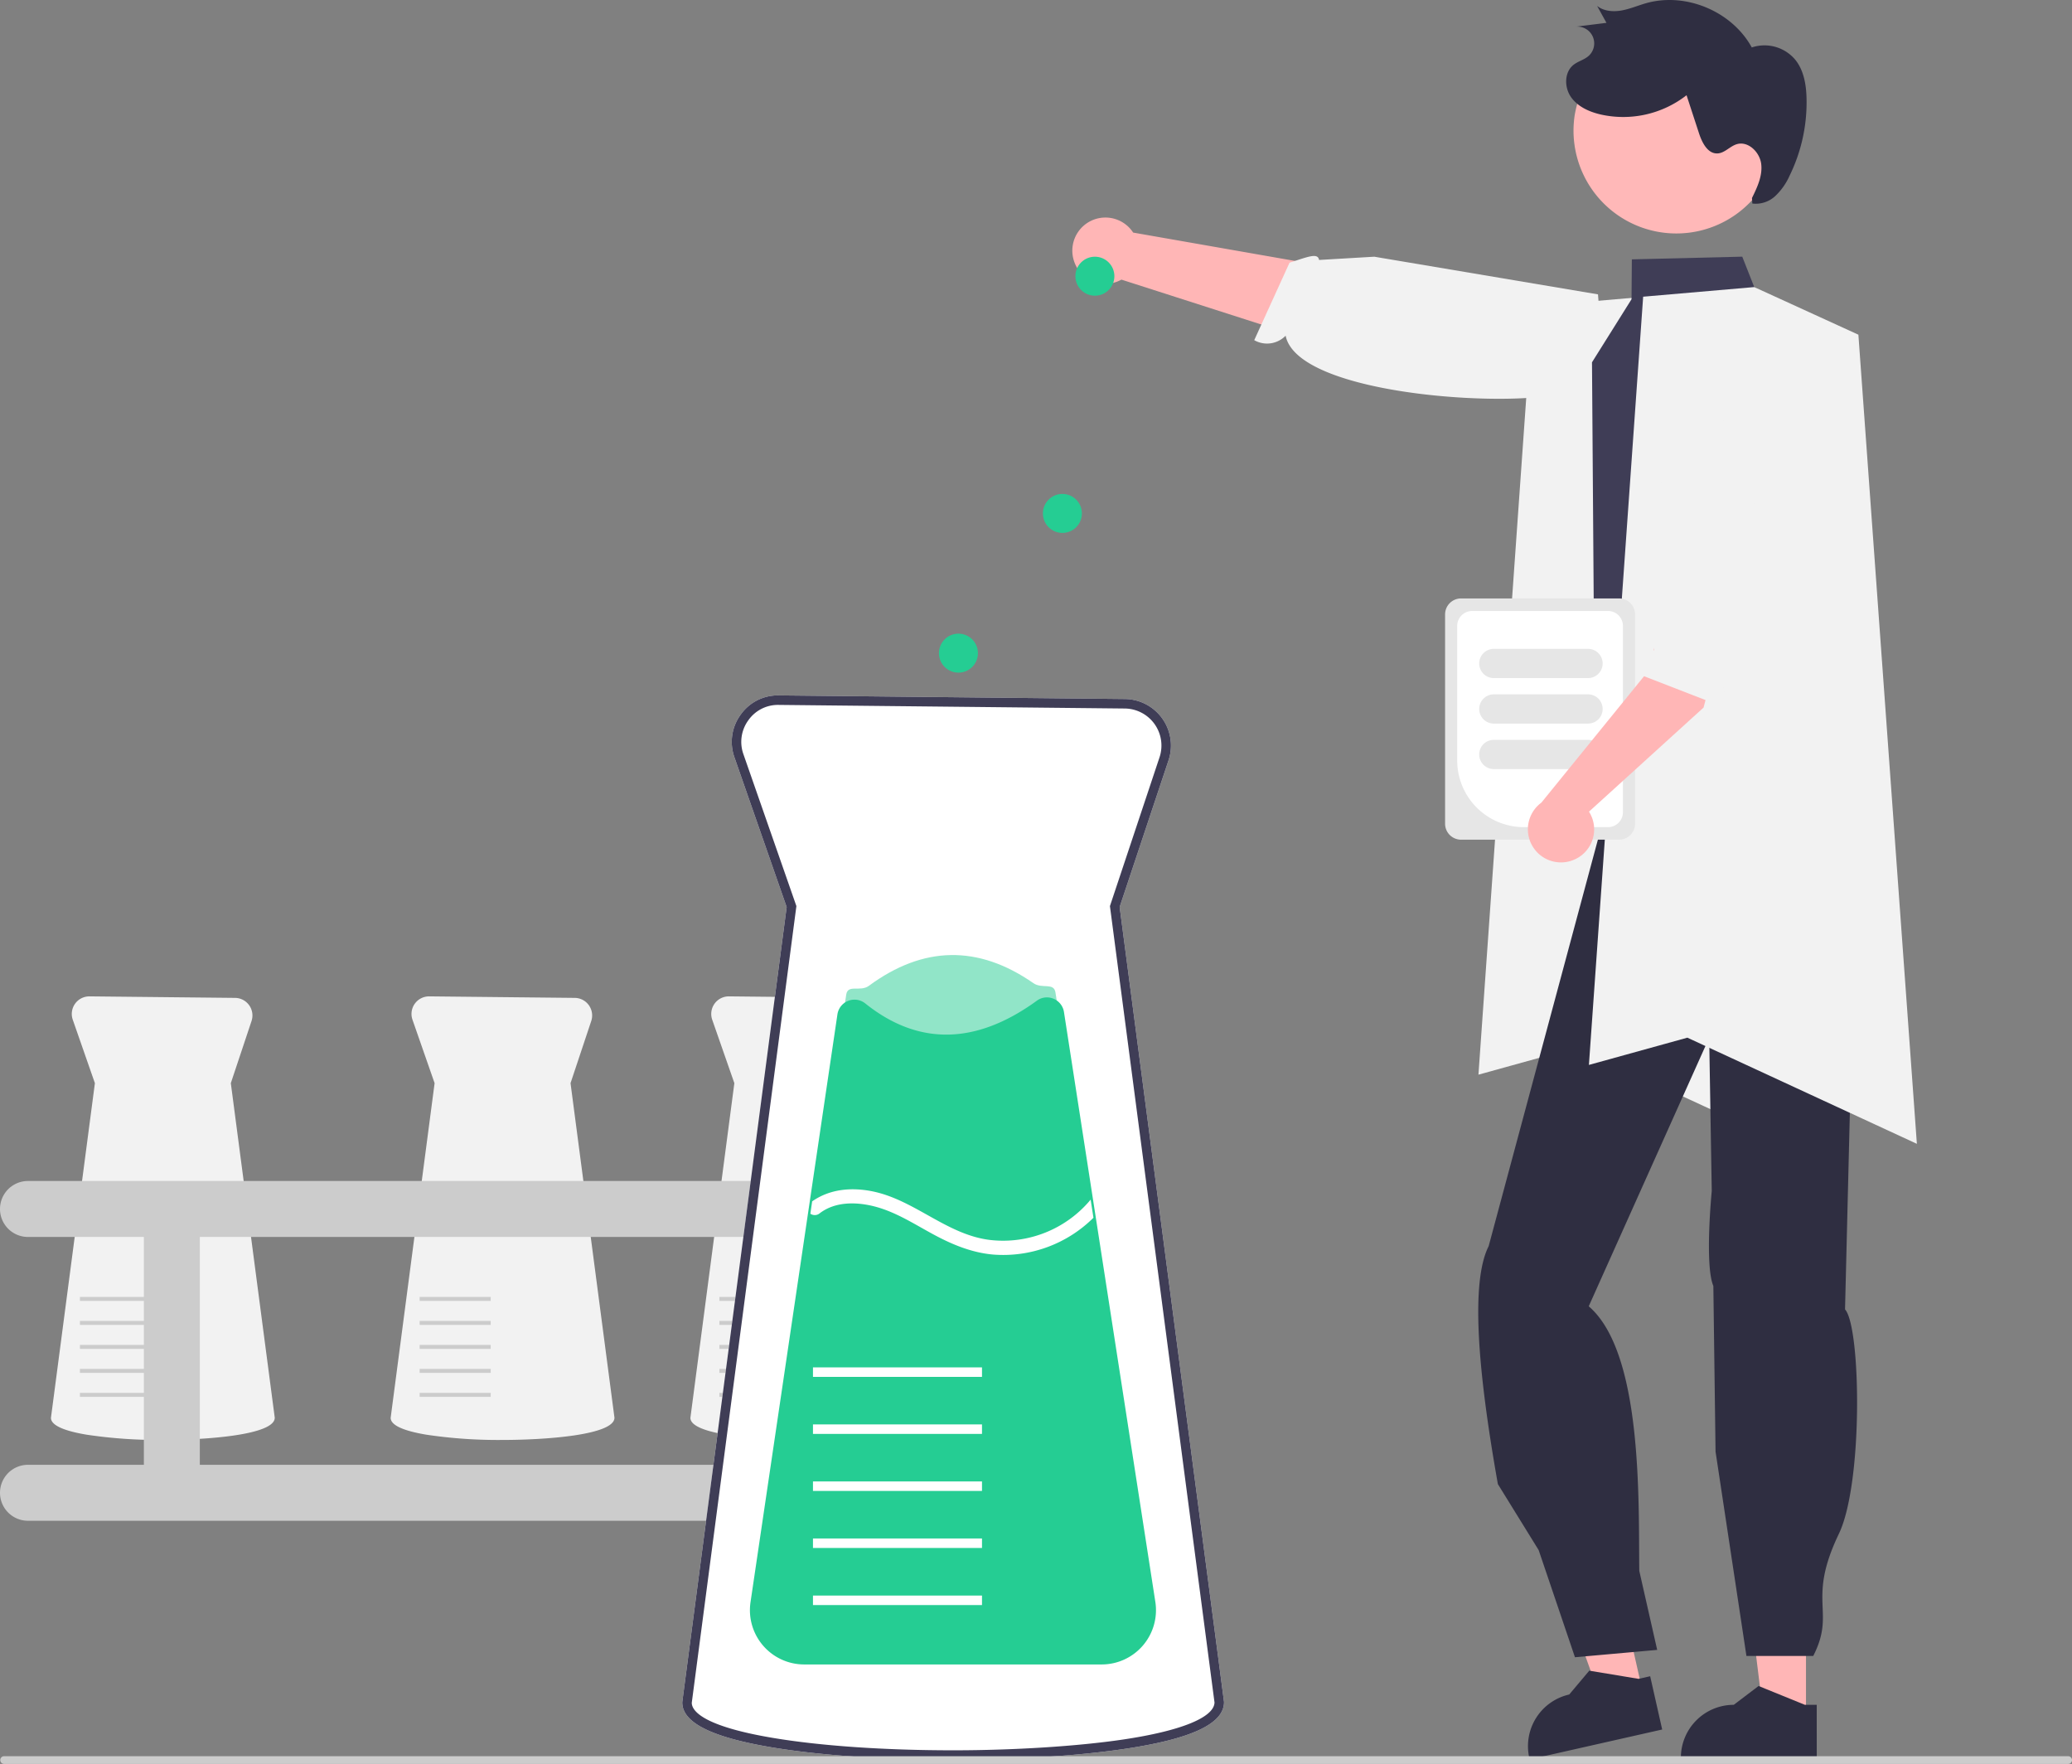<svg xmlns="http://www.w3.org/2000/svg" data-name="Layer 1" width="637.748" height="542.828"><rect width="100%" height="100%" fill="#808080" stroke="none"/><path d="M330.64 80.54a10.132 10.132 0 0014.527 5.511l87.876 28.188 29.084-22.818-113.349-19.847a10.187 10.187 0 00-18.137 8.966z" fill="#ffb6b6"/><path d="M493.406 118.209s-.797-1.952-11.312 2.296c-13.052 5.274-82.537 1.748-86.388-17.198a7.96 7.96 0 01-9.66 1.376l10.862-23.842c5.654-1.807 8.726-3.145 9.092-.842l17-1 68.85 11.59 1.903 23.766z" fill="#f2f2f2"/><path fill="#f2f2f2" d="M471.753 94.306l34.192-2.96L538 105.999l18 249-70.638-32.668-30.307 8.385 16.698-236.41z"/><path fill="#ffb6b6" d="M555.874 528.874l-12.969-.001-6.17-50.025 19.141.001-.002 50.025z"/><path d="M559.182 541.446l-41.82-.002v-.529a16.278 16.278 0 0116.278-16.277l7.64-5.795 14.252 5.796h3.65z" fill="#2f2e41"/><path fill="#ffb6b6" d="M505.615 520.701l-12.651 2.856-17.038-47.437 18.672-4.216 11.017 48.797z"/><path d="M511.61 532.235l-40.791 9.21-.117-.515a16.278 16.278 0 0112.292-19.463l6.175-7.336 15.18 2.515 3.56-.804zm60.69-309.188c6.081 18.34 5.438 38.246-1.461 59.611l-2.95 120.294c4.876 5.366 5.622 53.38-1.889 69.047-10.03 20.921-.806 23.718-7.896 37.598H537.54l-9.505-62.881-.677-50.969c-2.731-6.466-.49-29.225-.49-29.225l-.789-47.19L489 401.998c16.799 14.379 15.287 60.826 15.564 81.427l5.508 24.31-25.31 2.262-11.17-32.967-12.557-20.315c-6.4-35.996-8.297-62.422-2.84-73.216l37.221-138.486z" fill="#2f2e41"/><path d="M574.935 216.926l-3.39-6.78c-4.15-25.71-8.25-49.69-2.68-71.26.35-18.83-5.47-36.52-21.63-46.18l-7.29-4.36-3.69-9.36-33.98.83-.1 12.27-12.17 19.41v.08l.76 105.62 3.36 10.9-5.07 12.68 2.69 8.09 66.99-10.71 7.79-1.25a13.918 13.918 0 002.59-1.13 14.232 14.232 0 006.22-6.95c.07-.17.13-.33.19-.5a13.934 13.934 0 00.9-4.3 14.303 14.303 0 00-1.49-7.1z" fill="#3f3d56"/><path d="M576.425 224.026a13.934 13.934 0 01-.9 4.3l-6.41 7.45a13.918 13.918 0 01-2.59 1.13l-7.79 1.25 11.27-21.19-24.77-54.23z" opacity=".2"/><path d="M50.127 443.127a148.84 148.84 0 01-23.52-1.628c-7.248-1.226-10.923-2.967-10.923-5.176l.003-.04 13.521-102.95-6.81-19.522a5.409 5.409 0 015.164-7.19l44.784.467a5.409 5.409 0 015.075 7.118l-6.375 19.125 13.522 102.952c.003 5.412-21.648 6.844-34.44 6.844z" fill="#f2f2f2"/><path fill="#ccc" d="M24.602 428.635h21.876v1.23H24.602zm0-7.381h21.876v1.23H24.602zm0-7.38h21.876v1.23H24.602zm0-7.381h21.876v1.23H24.602zm0-7.381h21.876v1.23H24.602z"/><path d="M246.947 443.127a148.84 148.84 0 01-23.52-1.628c-7.248-1.226-10.924-2.967-10.924-5.176l.003-.04 13.522-102.95-6.81-19.522a5.409 5.409 0 015.163-7.19l44.785.467a5.409 5.409 0 015.074 7.118l-6.375 19.125 13.522 102.952c.003 5.412-21.647 6.844-34.44 6.844z" fill="#f2f2f2"/><path fill="#ccc" d="M221.422 428.635h21.876v1.23h-21.876zm0-7.381h21.876v1.23h-21.876zm0-7.38h21.876v1.23h-21.876zm0-7.381h21.876v1.23h-21.876zm0-7.381h21.876v1.23h-21.876z"/><path d="M154.688 443.127a148.84 148.84 0 01-23.52-1.628c-7.248-1.226-10.924-2.967-10.924-5.176l.003-.04 13.522-102.95-6.81-19.522a5.409 5.409 0 015.163-7.19l44.785.467a5.409 5.409 0 015.074 7.118l-6.375 19.125 13.522 102.952c.003 5.412-21.647 6.844-34.44 6.844z" fill="#f2f2f2"/><path fill="#ccc" d="M129.163 428.635h21.876v1.23h-21.876zm0-7.381h21.876v1.23h-21.876zm0-7.38h21.876v1.23h-21.876zm0-7.381h21.876v1.23h-21.876zm0-7.381h21.876v1.23h-21.876z"/><path d="M300.15 450.777h-41.825V380.66h41.825a8.61 8.61 0 000-17.221H8.61a8.61 8.61 0 000 17.221h35.674v70.117H8.611a8.61 8.61 0 000 17.222H300.15a8.61 8.61 0 100-17.222zm-238.644 0V380.66h179.598v70.117z" fill="#ccc"/><path d="M293.377 541.561c-21.392 0-41.344-1.382-56.178-3.892-18.3-3.095-27.197-7.594-27.197-13.751l.01-.195 32.12-244.578-16.08-46.099a14.157 14.157 0 011.89-13.075 13.998 13.998 0 0111.801-5.968l106.488 1.11a14.325 14.325 0 0113.441 18.854l-15.053 45.16 32.126 244.6v.095c.003 6.64-10.069 11.353-30.79 14.411-20.358 3.004-43.551 3.328-52.578 3.328z" fill="#fff"/><path d="M293.377 541.561c-21.392 0-41.344-1.382-56.178-3.892-18.3-3.095-27.197-7.594-27.197-13.751l.01-.195 32.12-244.578-16.08-46.099a14.157 14.157 0 011.89-13.075 13.998 13.998 0 0111.801-5.968l106.488 1.11a14.325 14.325 0 0113.441 18.854l-15.053 45.16 32.126 244.6v.095c.003 6.64-10.069 11.353-30.79 14.411-20.358 3.004-43.551 3.328-52.578 3.328zm-53.928-324.635a11.127 11.127 0 00-9.131 4.752 11.263 11.263 0 00-1.504 10.404l16.31 46.754-.045.345-32.157 244.832c.006 2.399 3.222 7.128 24.765 10.77 14.678 2.485 34.455 3.853 55.69 3.853 18.664 0 38.16-1.233 52.15-3.297 17.872-2.637 28.167-6.8 28.29-11.429L341.63 278.842l15.267-45.8a11.4 11.4 0 00-10.696-15.004l-106.504-1.11a9.7 9.7 0 00-.248-.002z" fill="#3f3d56"/><path d="M354.08 493.993H232.673l19.246-130.138.524-3.587 8.018-54.177c.489-3.305 4.293-.739 6.984-2.72 16.702-12.3 33.604-12.656 50.653-.801 2.635 1.832 6.275-.312 6.767 2.86l8.423 54.341.814 5.256z" fill="#25cd93" opacity=".5"/><path d="M339.096 512.216h-91.568a16.706 16.706 0 01-16.526-19.151l26.753-180.91a5.309 5.309 0 018.586-3.346c16.305 13.062 34.075 12.767 52.816-.87a5.212 5.212 0 015.102-.594 5.298 5.298 0 013.226 4.107l28.12 181.5a16.707 16.707 0 01-16.51 19.264z" fill="#25cd93"/><path fill="#fff" d="M250.227 491.007h52.024v2.925h-52.024zm0-17.553h52.024v2.925h-52.024zm0-17.552h52.024v2.925h-52.024zm0-17.553h52.024v2.925h-52.024zm0-17.553h52.024v2.925h-52.024zm86.329-46.046a39.42 39.42 0 01-30.936 11.322c-6.466-.585-12.36-2.999-18.036-6.041-5.865-3.145-11.54-6.904-18.035-8.66-5.69-1.535-12.433-1.74-17.318 2.063a2.374 2.374 0 01-2.809.073l.556-3.803c5.441-3.803 12.053-4.388 18.533-3.086 13.047 2.633 22.95 13.427 36.319 14.978a35.034 35.034 0 0030.848-12.404l.015-.015z"/><path d="M637.748 541.638a1.186 1.186 0 01-1.19 1.19H1.268a1.19 1.19 0 010-2.38h635.29a1.187 1.187 0 011.19 1.19z" fill="#ccc"/><path fill="#f2f2f2" d="M505.753 91.306l34.192-2.96L572 102.999l18 249-70.638-32.668-30.307 8.385 16.698-236.41z"/><circle cx="337" cy="84.999" r="6" fill="#25cd93"/><circle cx="327" cy="157.999" r="6" fill="#25cd93"/><circle cx="295" cy="200.999" r="6" fill="#25cd93"/><path d="M444.786 253.486v-64.41a4.923 4.923 0 014.917-4.916h48.643a4.923 4.923 0 014.917 4.917v64.41a4.923 4.923 0 01-4.917 4.917h-48.643a4.923 4.923 0 01-4.917-4.918z" fill="#e6e6e6"/><path d="M448.517 234.032v-41.408a4.61 4.61 0 014.605-4.605h41.805a4.61 4.61 0 014.605 4.605v57.315a4.61 4.61 0 01-4.605 4.605H469.03a20.536 20.536 0 01-20.513-20.512z" fill="#fff"/><path d="M455.286 204.177a4.505 4.505 0 014.5-4.5h29a4.5 4.5 0 010 9h-29a4.505 4.505 0 01-4.5-4.5zm0 14a4.505 4.505 0 014.5-4.5h29a4.5 4.5 0 010 9h-29a4.505 4.505 0 01-4.5-4.5zm0 14a4.505 4.505 0 014.5-4.5h29a4.5 4.5 0 010 9h-29a4.505 4.505 0 01-4.5-4.5z" fill="#e6e6e6"/><path d="M484.413 264.598a10.132 10.132 0 004.668-14.818l35.27-32.04 12.373-47.862-21.959-1.827-6.712 37.558-33.632 41.396a10.187 10.187 0 009.992 17.593z" fill="#ffb6b6"/><path d="M540.108 126.654s5.352.08 2.941 11.16c-1.93 8.872-9.252 58.797-15.095 69.966a7.96 7.96 0 011.927 9.567l-24.425-9.476c-2.13-5.542 1.44-7.264 3.718-7.761l-.447-17.381 3.502-44.304 24.011-11.897z" fill="#f2f2f2"/><path d="M547.302 44.636a31.647 31.647 0 01-62.715-8.535l.062-.45a31.647 31.647 0 0162.644 8.984z" fill="#ffb8b8"/><path d="M539.248 60.936c1.625-3.3 3.294-6.845 2.838-10.496s-4.038-7.141-7.554-6.056c-2.102.649-3.691 2.725-5.889 2.831-3.024.146-4.758-3.315-5.699-6.192l-3.833-11.72a31.708 31.708 0 01-26.335 5.952c-3.56-.814-7.155-2.4-9.243-5.396s-2.075-7.641.788-9.906c1.404-1.11 3.273-1.532 4.615-2.717a5.171 5.171 0 00-4.13-9l9.653-1.206-2.876-5.2c2.072 1.633 4.956 1.852 7.553 1.385s5.043-1.537 7.583-2.25c12.196-3.423 26.37 2.529 32.466 13.633a12.356 12.356 0 0113.472 3.89c2.584 3.28 3.286 7.656 3.386 11.83a51.324 51.324 0 01-5.231 23.774 19.477 19.477 0 01-4.396 6.235 8.797 8.797 0 01-7.06 2.309" fill="#2f2e41"/></svg>